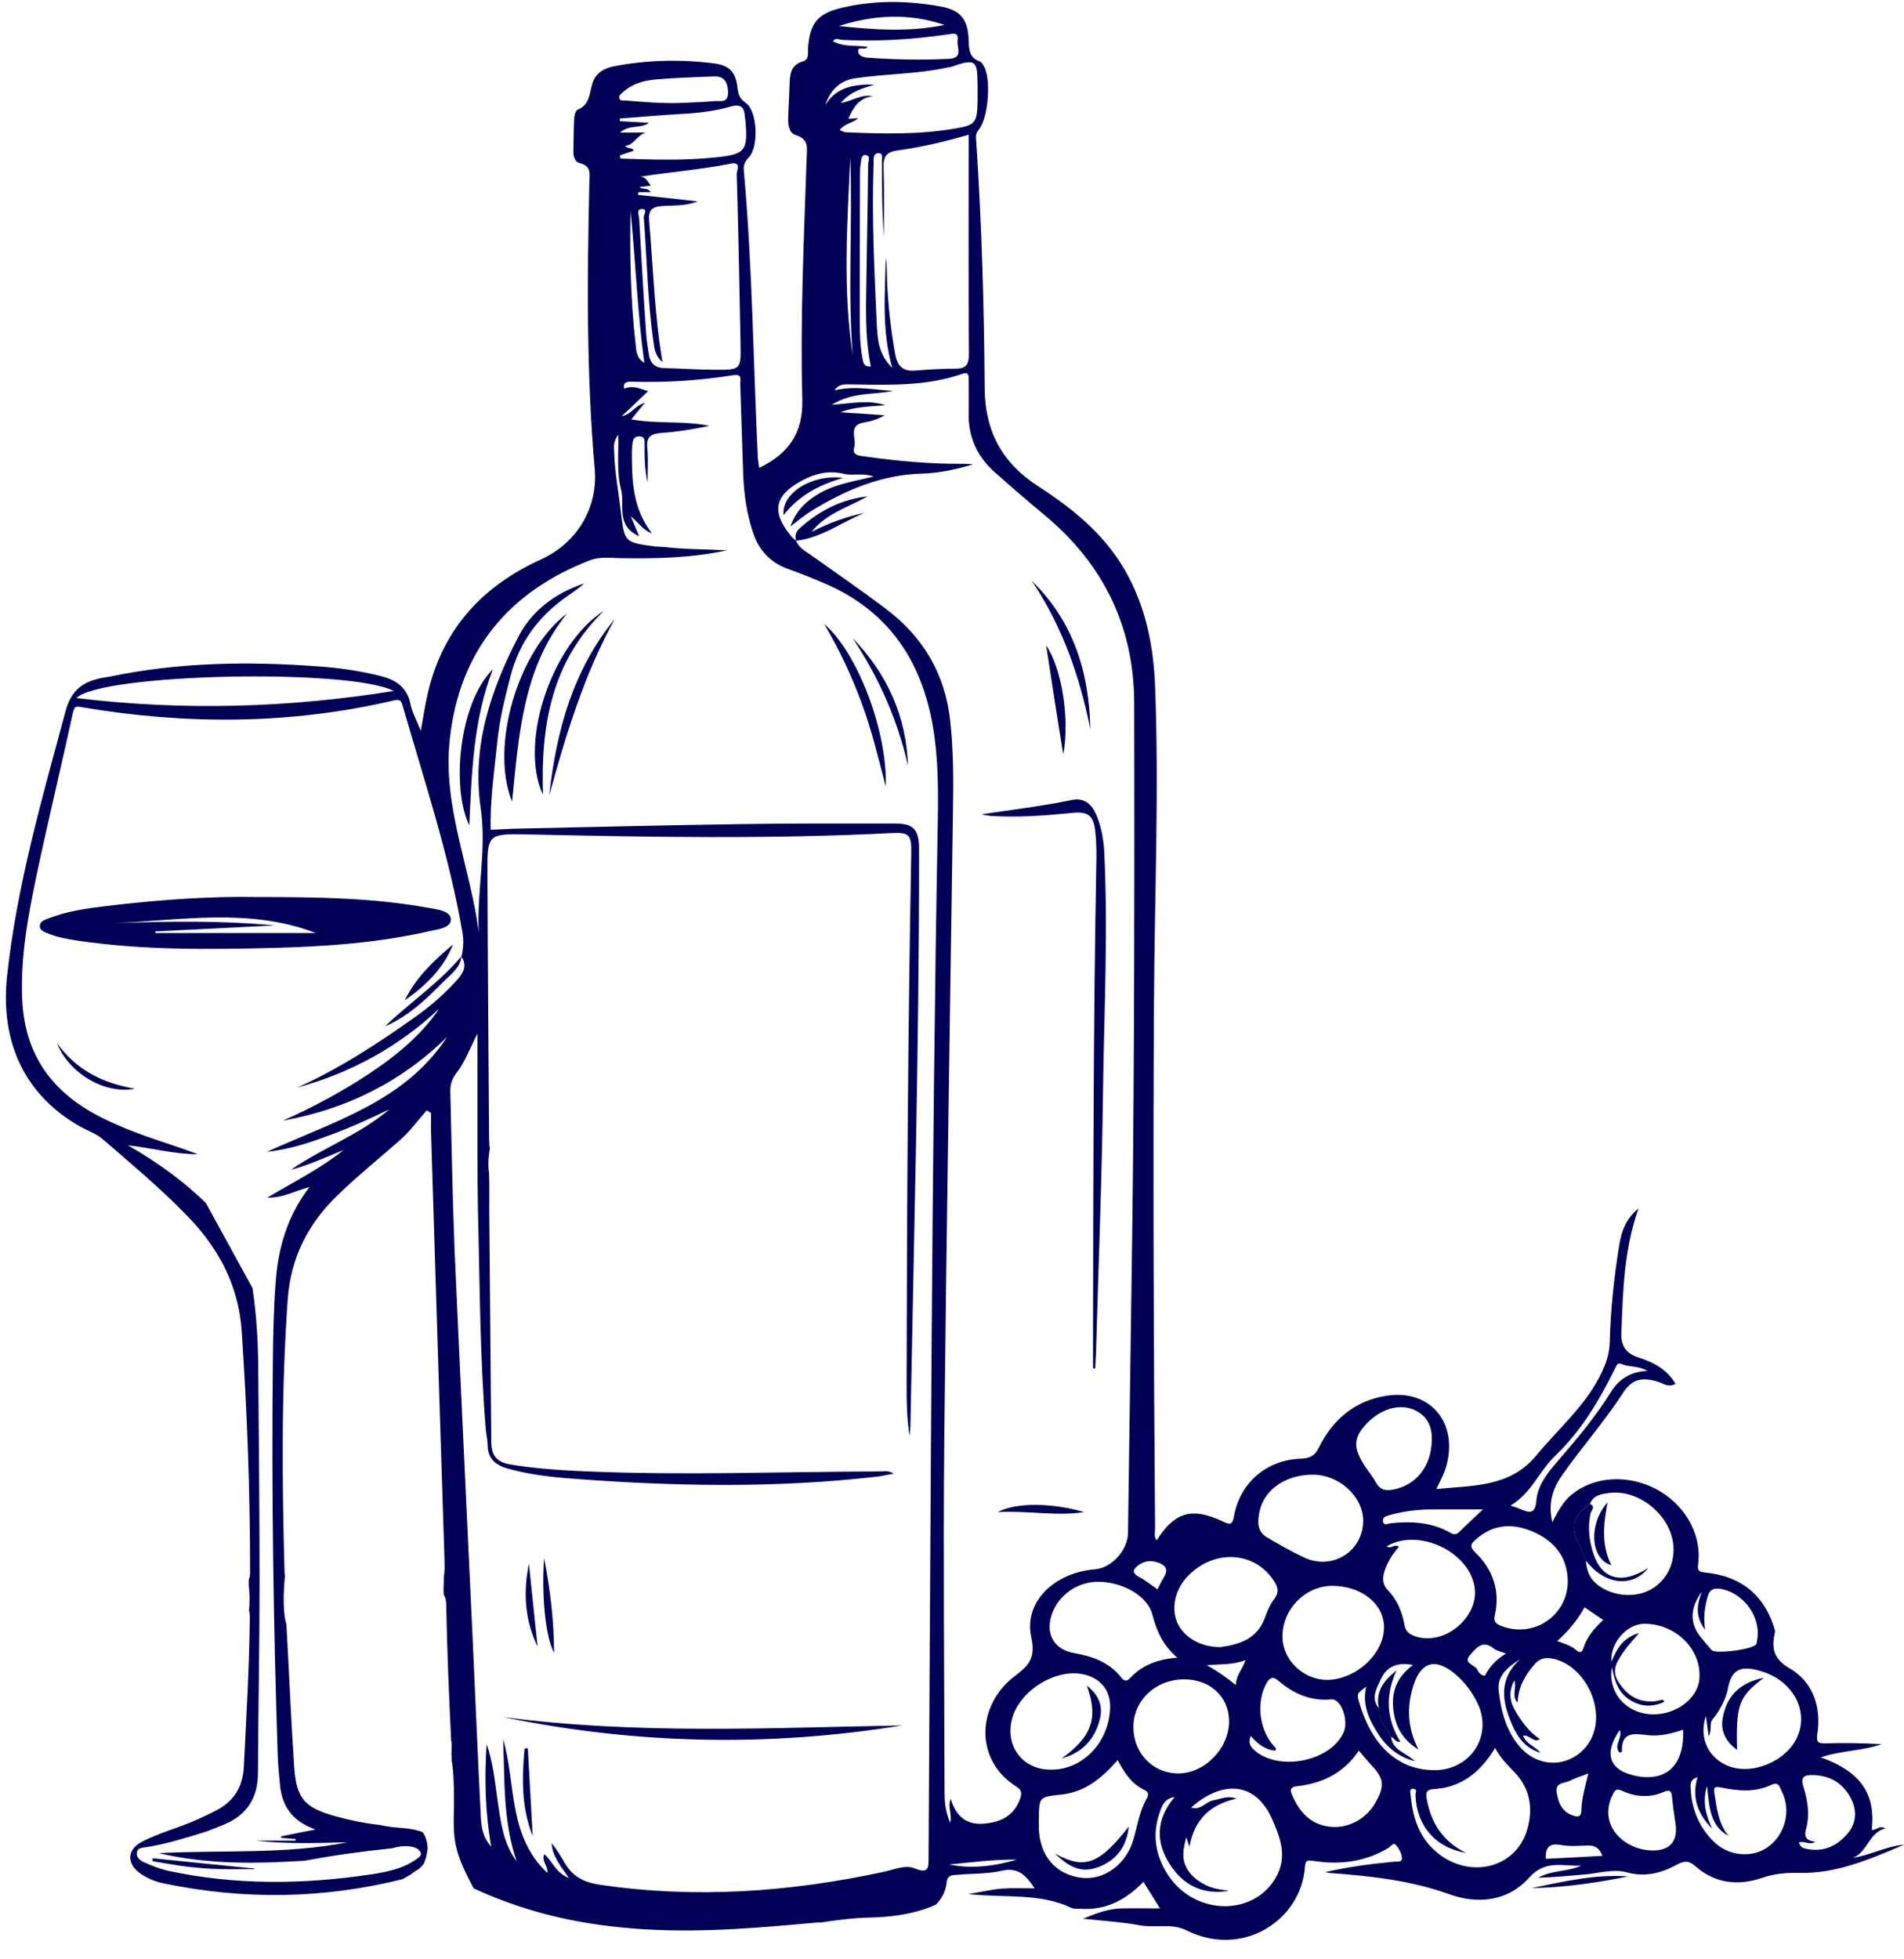 <?xml version="1.0" encoding="UTF-8" standalone="no"?><svg xmlns="http://www.w3.org/2000/svg" xmlns:xlink="http://www.w3.org/1999/xlink" fill="#010056" height="722.6" preserveAspectRatio="xMidYMid meet" version="1" viewBox="-2.2 -0.7 702.7 722.6" width="702.7" zoomAndPan="magnify"><g id="change1_1"><path d="M681.7,684.6c5.4-2.1,5.8-9.3,11.9-10.8c-2.2-1.4-3.4,0.9-5,0.5c1.3-11.4-2.3-20.9-18.8-26.7c7.4-2.6,15.2-2.3,22.4-4.9 c-6.9-0.4-13.9-0.5-20.8-0.3c-2.6,0-3.3-0.4-2.9-3.3c1.6-10.1-1.6-19.3-10.1-24.3c-6.6-3.8-6.7-7.9-5.5-13.7l0.1,0.1 c-3.6-13.2-12.4-20.5-25.9-21.8c-3.2-0.3-2.7-1.6-2.5-3.9c1.1-10.6-5.2-21.4-15.6-26.9c-10.5-5.5-22.9-4.7-31.1,2 c-3.1,2.5-5,6-7.2,10.2c-1.7-7.3,0.3-12.7,3.9-17.7c7.2-10.2,15.5-19.6,22.3-30.1c3.3-5.1,7.1-5.8,13.1-3.9 c1.8,0.6,3.5,2.1,6.2,0.7c-3.1-5.2-7.9-7.9-13.3-9.6c-4.9-1.5-7-4.3-6.7-9.5c0.6-15.1,0.9-30.2,6.3-45.6c-4.9,4-6.3,8.8-7.1,13.5 c-1.9,11.8-3.2,23.8-3.5,35.8c-0.1,4.5-1.5,8.3-3.5,12.3c-5.8,11.5-15.6,19.8-23.6,29.5c-9.8,11.8-23.1,11-36.9,12.4 c1.9-3.8,3.3-6.6,4-9.7c3.6-15.6-6.8-27.2-22.5-24.7c-11.5,1.8-19.7,8.7-24.8,19c-1.6,3.3-3.4,4-6.7,4.2 c-12.7,0.4-22.5,8.9-24.7,21.3c-0.6,3.5-1.8,2.9-4.2,1.8c-11.4-5.3-17.7-3.4-24.3,7c-1.1-1.3-0.6-2.9-0.6-4.2 c-0.5-64.8-0.8-129.6-0.4-194.5c0.2-38.8,1.9-77.6,0.4-116.5c-0.6-14.9-3.5-29.4-11.1-42.6c-7.7-13.4-19.3-22.8-32-31 c-13.4-8.6-19.7-20.4-19.8-36.3c-0.2-30.3-1.1-60.6-3.1-90.9c-0.1-1.4-0.4-2.7,0.8-4.2c3.7-4.3,4.8-18.8,2-23.6 c-0.4-0.7-1-1.6-1.6-1.8c-3.8-1.3-3.9-4.4-4-7.7c-0.2-7.6-2.9-11.2-10.3-12.5c-12.1-2.2-24.2-2.4-36.2,0.4 c-9.3,2.1-12.1,5.7-12.8,15.1c-0.1,1.7,0.5,4-1.8,4.7c-4.6,1.3-4.9,4.8-5,8.7c-0.1,4-0.4,8-0.5,12c-0.1,2.6,0.2,5.7,2.7,6.5 c5.1,1.5,4.2,4.9,4.1,8.7c-1,29.6-2.4,59.3-1.6,89c0.3,12.4-5.2,19.9-15.9,25.1c-0.2-1.3-0.4-2.4-0.5-3.5c-1.7-35.4-2-71-5.2-106.3 c-0.2-2,0.5-3.3,1.9-4.8c3.7-3.9,3.1-16.9-1-19.9c-2.2-1.5-2.9-3-3.2-5.5c-0.6-5.9-2.9-8.5-8.6-9.2c-12.3-1.6-24.6-1.3-36.8,1 c-3.7,0.7-7,2.4-8.2,6.5c-1.1,3.6-0.9,7.8-5.5,9.6c-0.7,0.3-1.1,2-1.2,3.1c-0.2,4.2-0.2,8.3-0.3,12.5c0,1.8,0.7,3.7,2.4,4.1 c4.6,1.1,3.5,4.4,3.5,7.4c-0.8,35.2-1.1,70.4,2,105.4c1.2,13.7-6,27-19.7,33.3c-21.6,9.8-36,25.3-41.7,48.5 c-1.1,4.5-1.8,9.2-2.8,14.8c-1.6-4-3.2-6.8-3.8-9.8c-1.3-6.6-5.8-9.2-11.7-10.6c-7.5-1.8-15-2.9-22.7-3.4 c-25.7-1.9-51.3-1.5-76.6,3.8C30.6,250,24.6,252,22,261.6C13.3,293.9,4,326,0.4,359.4c-2.6,24.6,6.7,44.1,27.2,55.6 c2.8,1.5,5.9,2.6,8.2,4.6c10.3,8.9,20.8,17.7,30.4,27.5c11.9,12,19.6,25.9,20.8,43.1c2,29.6,3.1,59.2,3.1,88.9 c0,1.3-0.1,2.2-0.5,2.9c0,0.7,0,1.4,0,2.2c0.4,3.1,0.4,6.2,0.1,9.3c0.2,0.6,0.3,1.3,0.3,2.2c-0.2,18.5-1.3,37-2.2,55.4 c-0.4,7.3-3.6,12.6-10.1,16c-4.6,2.4-9.3,4.5-14.1,6.2c-4.5,1.6-9.1,3.2-13.4,5.4c-5.6,2.9-5.7,8.2-0.5,11.8c2.6,1.8,5.6,3,8.7,3.6 c29.5,6.1,58.8,5.7,88-1.6c1-0.6,2.1-1.2,3.1-1.8c0.9-0.7,1.8-1.3,2.7-1.8c0,0,0.1,0,0.1-0.1c0.3-0.2,0.5-0.5,0.8-0.7 c0.2-0.2,0.5-0.5,0.7-0.8c0,0,0,0,0,0c0.2-0.4,0.1-0.2,0,0c0,0,0,0,0,0.1c0-0.1,0.1-0.2,0.2-0.3c0.1-0.2,0.2-0.4,0.3-0.5 c0.2-0.5,0.1-0.1,0.2-0.6c0.1-0.2,0.2-0.5,0.3-0.7c0.2-0.5,0.3-1.1,0.4-1.6c0.2-0.8,0.3-1.6,0.4-2.4c0-0.2,0-0.4,0-0.6 c-0.1-1.2-0.3-2.4-0.7-3.5c-0.3-0.8-0.7-1.5-1.1-2c-0.3-0.2-0.7-0.3-1-0.4c-2.5-0.8-4.5-1-6.9-1.2c-2.6-0.2-5.4-0.5-8-1.1 c-5.4-0.6-10.9-1.7-16.3-3.2c-11.2-3.1-14.4-6.4-15.2-18c-1.2-17.6-1.9-35.2-2.9-52.8c-1-3.4-1-7.3-1-10.5c0.1-2.5,0.2-5,0.5-7.5 c-0.1-0.5-0.2-1-0.2-1.6c-0.9-33.5-1.2-66.9,1.2-100.3c1.1-15.3,7.4-27.7,18.2-38.2c7.4-7.2,15.5-13.7,23.2-20.5 c3.7-3.2,6.6-7.3,9.9-11l1.6,1c0,2.4-0.1,4.8,0,7.3c1.6,51.9,3.2,103.8,4.9,155.8c0.1,3.8,0.2,6.1-0.2,7.7c0,1.5,0,3.1-0.1,4.6 c0,0.8,0,1.6,0.1,2.4c0.6,0.8,0.9,2.1,0.9,4c0.3,16.5,1,33,1.8,49.4c0,0.1,0,0.2,0,0.3c0.1,0.3,0.2,0.6,0.2,0.9 c0,1.4,0,2.9-0.1,4.3c0.1,0.2,0.1,0.4,0.1,0.7c0,0.5,0,0.9,0,1.4c0.4,2.3,0.6,4.7,0.7,7c0.2,4.1,0.2,8.3,0.1,12.4 c-0.1,4-0.1,7.9,0.7,11.8c1.2,5.7,3.9,10.8,6.6,16c14.9,6.9,30.6,11.3,46.8,13.5c22.1,3.1,44.2,2.2,66.3,0.3 c5-0.4,9.9-0.9,14.9-1.3c-0.2,0.1-0.4,0.1-0.7,0.2c1.4-0.2,2.8-0.4,4.2-0.6c4.6-0.6,9.2-1.2,13.9-1.3c3.8-0.1,7.6-0.3,11.4-0.9 c4.7-0.7,9.5-1.9,13.8-3.9c2.1-2.1,3.6-4.7,4-8.3c0.3-2.7,2.2-2.6,4-2.7c5.5-0.5,11.1-0.3,16.4-1.5c6.5-1.5,9.2,2.4,12.1,6.5 c-4.2,0-8.2-0.2-12.2,0.1c-3.7,0.3-7.4,1.2-12.3,2c13.6,1.5,26.3-0.5,38,5.1c0.8,0.4,2,0.3,3,0.3c9.5,0.8,17.1-3.2,23.6-9.9 c2,3.2,3.9,6.2,6.1,9.8c-5.3,0-9.7-0.1-14.2,0c-4.7,0.1-9.1,1.7-14.2,3.8c7.6,0.8,14.3,1.2,20.8,2.4c5.7,1.1,11.9-0.8,17.2,1.8 c21,10.6,42.6-3.8,43.9-23.3c0.2-2.7,1.1-2.5,3.4-2.2c9.6,1.5,18.9,0.3,27.4-4.8c0.9-0.5,1.8-2.2,2.8-1.1c1.1,1.3,2.2,3.2,2.2,4.9 c0.1,1.7-2.1,1.1-3.3,1.3c-8.4,0.8-16.7,1.9-24.9,3.8c0.9,0.3,1.7,0.4,2.5,0.4c14.6,1.1,29,2.7,43,7.7c10.7,3.9,21.8,2.7,29.6-6 c6.1-6.9,12.7-4.1,19.3-4.5c-5.1,2.4-11,1.6-15.9,4.5c5.7-0.2,11.3-0.7,16.9-1.2c5.3-0.4,10.8-2.2,15.8-0.8 c6.9,1.9,12.9,0.2,18.6-2.9c2.8-1.5,4.4-1.4,6.8,0.7c7.1,6.3,15.8,7.2,24.3,4.3c4.7-1.6,8.8-2,13.7-1.9 c13.9,0.4,26.4-5.1,38.9-10.4C693.9,680.3,688.2,683.7,681.7,684.6z M625.9,586.5c-1.8,4.6-2.6,9,1.2,14c-0.7-4.8-0.1-8.6,1-12.4 c0.7-2.4,2.1-3,4.5-2.7c8.6,1.3,15.3,10.4,13.7,18.9c-0.1,0.5-0.1,1-0.3,1.5c-0.9,1.9-15.1,3.8-16.5,2.2c-1.4-1.6-2.8-3.3-4.2-5 C621.4,598.1,621.5,592.3,625.9,586.5z M584.6,554.1c1.3-3.4,4.4-3.7,7.3-4.1c11-1.3,22.7,8.5,23.5,19.6c0.5,7.1-3,13.4-9,16.4 c-6.1,3-14.5,1.9-19.6-2.6c-2.5-2.2-3.5-5.1-3.7-8.4c-0.9-2.1-1.7-4.3-2.7-6.3C577.3,562.4,578.5,558.3,584.6,554.1z M571.8,536.3 c9.7-9.3,16.3-20.5,22.1-32.3c0.6-1.1,0.8-2.2,2.4-1.5c2.8,1.2,6,0.5,9.5,2.5c-6.3,0.3-10.5,3.1-13.4,7.7 c-5.9,9.5-13.1,18-20.4,26.4c-3.5,4.1-6.8,8.5-7.2,13.9c-0.4,4.7-2.4,4.5-5.6,3.1c-0.9-0.4-1.8-0.7-3.9-1.4 C563.1,550,565.9,541.9,571.8,536.3z M563.5,564.3c7.9,3.4,12.8,9.3,12.9,18.3c0,12.9-13,21.4-25,16.3c-1.9-0.8-2.4-1.9-1.9-3.8 c2-9-0.7-16.8-7.2-23.1c-2.3-2.2-1.7-3.2,0.3-4.9C549,561.4,556.2,561.2,563.5,564.3z M508.9,578.5c1.1-3.2,2.8-5.9,5.2-8.6 c-1.7-1.3-3,1.1-4.5-0.2c11.6-6.8,30.3,1.8,32.4,15c1.8,11.3-11.4,22.1-22.2,18.1c-1.8-0.7-3.2-1.7-3.6-3.8 c-0.9-5-2.6-9.4-6.3-13.2C508,583.8,507.9,581.3,508.9,578.5z M508.6,599.6c0,9.8-10.4,19.3-21,19.4c-8.8,0-16.5-7.4-16.5-16 c0-10,8.3-18.6,18.3-18.7C500.2,584.3,508.6,590.9,508.6,599.6z M540.2,610c2.2-2.5,4.7-6.1,9-2.5c1,0.8,2.4,1,4.4,1.8 c-3.7,2.2-6.1,4.9-7.8,8.2c-1.6-0.2-2.4-1.4-2.9-2.5C541.9,613.4,537.8,612.8,540.2,610z M527.1,556.1c6,0,11.9,0,18,0 c-2.9,2.8-5.9,5.5-8.8,8.4c-1.1,1-2,0.9-3.1,0.3c-6.9-4-14.5-4.4-22.2-3.6c-0.9,0.1-2.5,1.1-2.8-0.7c-0.2-1.4,1-1.9,2.2-2.2 C515.8,556.7,521.4,556.1,527.1,556.1z M501.4,525.3c5.4-6.2,12.8-8.5,18.6-5.8c4.8,2.3,6.5,6.4,6.2,11.4 c-0.2,9.3-5.8,16.3-14.2,17.9c-2.7,0.5-4.8,0.2-6.3-2.5c-1.2-2.2-2.8-4.1-4.2-6.2C497.3,533.6,497.3,530.1,501.4,525.3z M462.7,556.6c1.9-8.1,9.9-13.4,19.9-13.3c9.5,0.1,18.2,8.1,18.3,16.8c0.1,11.5-11.5,18.8-22.1,13.6c-4.5-2.1-8.8-4.6-13.1-7.1 C461.5,564.3,461.9,560.4,462.7,556.6z M436.4,580.5c9.8-9.9,24.7-8.9,31.7,2.2c1.4,2.2,1.8,4,0.1,6.3c-1.5,1.9-2.6,4.3-3.4,6.6 c-2.8,8.3-9.5,10.3-16.5,11.3c-7.3,0.1-13.6-3.6-16-9C429.9,592.4,431.5,585.4,436.4,580.5z M443.2,613.6c4.6-0.5,9.2,0,14.3-1.9 c-1.3,3.6-3.5,5.7-3.6,9.2C450.3,618,446.9,615.6,443.2,613.6z M451.4,634.1c0.1,10.1-9,19.5-18.9,19.4 c-9.3-0.1-16.4-7.5-16.4-17.1c0-9.8,8.1-17.5,18.5-17.6C444.3,618.7,451.3,625.1,451.4,634.1z M432.3,610.8 c-7.5,0.6-12.8,2.8-17,7.1c-1.3,1.4-2.2,2.1-3.8,0.1c-4.4-5.6-10.6-7.7-17.3-8.9c-7.4-1.3-10.7-7.1-8.2-14.3 c2.4-7,9.3-11.9,16.8-12c8.9-0.1,18.3,5,20.2,11.8C424.6,600.6,426.7,606,432.3,610.8z M418.1,576.6c2.2-1.5,4.5-1.8,7-0.9 c2.9,1,4.1,2.5,2.2,5.5c-0.9,1.4-1.5,2.9-2.3,4.4c-2.6-1.8-4.7-3.5-7-4.7C415.2,579.3,416.2,578,418.1,576.6z M346.4,8.5 c-13,2.7-26,1.8-39,0.4C320.4,4.7,333.4,4.1,346.4,8.5z M308.3,14c13.1,0.7,26.2-0.1,39.2-2c2.1-0.3,4.2-1,3.7,2.3 c-0.3,2.5,2.2,6.4-3.1,6.7c-10,0.5-19.9,0.3-29.8-0.4c-1.8-0.1-3.8-0.7-3.8-2.5c0-1.9,2.7,0,3.5-1.5c-4.2-0.7-8.6,0.2-12.8-2.1 C306.2,13.1,307.4,13.9,308.3,14z M313.3,28.2c11.2-1.7,22.6-1.5,33.7-3.9c0.8-0.2,1.7-0.2,2.4-0.5c9.3-3.4,9-1.2,9.2,7 c0,2,0,4,0,6c-0.2,7.7-0.8,8.7-8.2,9.9c-13.4,2.3-26.9,2-40.4,1.4c-0.6,0-1.2-0.4-2.3-0.8c1.9-2.6,4.8-2.5,6.8-4.4 c-1.3,0.1-2.4,0.1-3.6,0.2c1.8-4.2,4-7.7,9-8.3c-4.2-0.9-7.5,1.8-11.8,2.5c3.6-4.3,8-5.4,12.4-6.8c-7.1-0.1-13.8,0.6-18.1,7.5 C304.2,32.6,307.8,29,313.3,28.2z M327.1,135c-5.2-5.1-5.4-10.7-5.7-15.8c-0.9-19.8-1.9-39.6-1.2-59.4c0-0.5,0-1,0-1.5 c0-1.3,0.4-2.5,1.8-2.5c1.8,0,1.3,1.6,1.3,2.7c0,9.3,0,18.6,0.7,28c0-8.4,0.2-16.9-0.1-25.3c-0.1-4,0.8-5.8,5.2-6.4 c8.7-1.2,17.2-3.2,26.2-5.8c0,2.8,0,5.1,0,7.5c0,24.5-0.1,48.9,0.1,73.4c0,3.8-1,5.4-4.9,5.4c-5,0-10,0.3-14.9,0.7 c-4.6,0.4-6.6-1.7-7.4-6c-1.6-8.9-2.6-17.8-3-26.7c-0.1-3,0-6-0.5-8.9C324.5,107.5,323.1,120.8,327.1,135z M319.2,134.5 c-2.8,0.1-2.8-1.6-3.1-3.1c-0.9-4.8-1-9.6-1-14.4c0-17.7,0-35.3,0.1-53c0-1.5,0-3,0.3-4.5c0.2-1.2,0.1-3.2,1.8-3 c1.9,0.2,1,2.2,0.9,3.3c-0.1,13.3-0.4,26.7-0.6,40C317.5,111.3,316.8,122.8,319.2,134.5z M312.5,130.3c-3.7-24.3-2-48.7-0.9-72.9 C312.5,81.9,310.6,106.1,312.5,130.3z M267.5,38.6c3.6-1,5,0.2,5.2,3.6c0,0.5,0.1,1,0.2,1.5c1,11.3,0,12.6-11.4,13.7 c-11.6,1.2-23.2,0.8-34.7,0.4c-0.1-0.4-0.1-0.8-0.2-1.2c1.7-0.6,3.4-1.1,5.1-1.7c-0.6-1.4-2.2-0.5-3.2-1.8c3.3-0.2,4.6-4.3,7.8-4.9 h-9.7c3.6-3.1,7.6-1.3,10.7-3.6c-3.7-0.2-7.2-0.4-10.7-0.6c0-0.3,0-0.7,0-1c7.2-0.5,14.4-1.2,21.6-1.6 C254.8,41.1,261.2,40.4,267.5,38.6z M233.7,79.9c-0.1-1.2-1.2-3.5,1.1-3.5c2.2,0.1,0.5,2.1,0.6,3.1c1.2,15.6,1.4,31.3,3.7,46.8 c0.3,2.2,0.8,4.5,3.2,6.6c-3-17.6-3.4-34.7-4.9-51.8c-0.4-4.3,0.9-5.5,4.8-5.8c4.1-0.3,8.3,0.1,13.1-1.7c-8-0.9-15-1.7-22-2.4 c0-0.3,0.1-0.6,0.1-1h4.5c-1-1.9-2.8-0.7-4.1-1.9c1.5-0.2,2.8-0.3,4.2-0.5c-1.2-1.4-1.8-3.5-4.1-3.3c11.3-1.8,22.5-2.6,33.4-4.8 c4.3-0.9,2.4,2.5,2.4,3.7c0.6,20.8,1,41.6,1.4,62.5c0.2,9.8,0.2,9.9-9.8,9.8c-6,0-12-0.5-18-0.6c-4,0-5.7-2-6.1-5.6 c-0.3-2.3-0.8-4.6-0.9-6.9C235.3,108.5,234.5,94.2,233.7,79.9z M235.6,133.1c-2.8-1.5-3-4.3-3.2-6.7c-1.9-16.3-2.2-32.8-1.9-49.3 C232.4,95.6,233,114.3,235.6,133.1z M227.7,33.3c3.5-3.2,7.8-4.3,12.3-4.7c6.9-0.6,13.9-0.8,20.9-1.1c4-0.2,5.4,1.6,5.6,5.7 c0.1,4.4-2.9,3.2-5,3.4c-4.3,0.4-8.6,0.5-12.9,0.7c-6.7,0.2-13.3-0.4-19.9-0.9c-0.9-0.1-2.3,0.3-2.3-1.1 C226.2,34.5,227.1,33.8,227.7,33.3z M143.1,254.2c-38.7,6.2-77.5,7.4-117.1,2.6C35.1,247.7,127.1,245.8,143.1,254.2z M96.3,424.2 c9.2-1,16.6-3.7,23.9-6.4c7.3-2.7,14.3-5.9,21.3-9.3c-10.9,9.4-24.6,14.2-36.3,22.3c6.7-1.7,12.9-4.7,19.3-7.2 c-8.3,6.7-17.9,11.5-28.1,17.5c6.1,0.1,10.1-2.5,15.6-3.9c-8.1,10.6-11.4,22.1-12.4,34.2c-0.8,10.1-1,20.3-1.1,30.5 c-0.5,48.3,0.2,96.6,1.8,145c0.1,3.5,0.5,7,0.8,10.5c0.7,7.8,4.1,13.5,13.1,16.8c-5,1-8.8,1.7-12.6,2.5l0,0.6 c1.8,0.1,3.5,0.3,5.3,0.4c0,0.2,0,0.4,0,0.6H92.3c11.3,1.3,22.5,0.9,33.8,0.6c-22.7,4.5-45.8,2.8-69.7,4 c18.3,4.3,36.1,3.9,53.9,2.8c10.7-2,21.5-3.5,32.3-4.6c3.3-1.1,7.9-1.1,9.6,0.5c2.1,1.9,0.2,2.9-1.1,3.8c-4.8,3.3-10.4,4.4-16,5.3 c-25.2,3.8-50.4,4.1-75.4-1.3c-3-0.7-6-1.9-8.9-3.2c-1.3-0.6-2.7-1.7-2.5-3.4c0.2-2,2.2-1.9,3.5-2.1c7.1-1.1,13.9-3.2,20.7-5.3 c2.7-0.8,5.3-2,7.9-3c8.5-3.5,12.6-9.9,12.6-19c0.1-23.5,0.6-47,0.6-70.5c0-26.7-0.3-53.3-0.5-80c-0.1-9.5-0.7-19-2.1-28.4 l-17.2-31.4c-8.6-8.4-18.3-15.3-28.8-21.3c8.6,0.9,17,3.3,25.8,3.3c-8.8-3.4-17.9-5.9-26.6-9.5c-5.5-2.3-11-4.8-16-8.1 C13.9,398.1,6.8,385,6,368.1c-0.7-15.5,2.1-30.6,5.2-45.5c4.3-20.2,9.1-40.2,13.5-60.3c0.6-2.6,1.2-2.5,3.4-2.1 c38.5,6.5,76.9,6.4,115-2.5c2.2-0.5,2.7-0.1,3.3,1.9c8,27.8,17.2,55.2,22.1,83.8c0.5,3,0.3,5.9-0.4,8.8l-0.1-0.1 c2.5,3.5,0.6,6.3-1.6,8.8c-4.7,5.2-10,9.8-15.7,13.8c-13.7,9.7-27.8,18.9-43.2,25.8c19.8-5.4,37.3-15,52.4-29.1 c-6.9,10.1-16.2,17.6-26.2,24.2c-10,6.6-20.5,12.2-31.5,17.1c23.3-4.2,43.7-14.2,60.6-30.9C147.4,405.5,121.4,412.8,96.3,424.2z M343.9,302.4c-2.3,127.3-2.6,254.6-3.4,382c0,4.1,0,6.2-5.2,4.1c-3.5-1.4-7.5,0.5-11.3,1.3c-34.8,7.5-69.8,10-105.2,4.7 c-5.8-0.9-9.9-3.2-12.7-8.2c-1.4-2.4-2.9-4.8-4.7-7.1c0.2,4.8,3.3,8.4,6.4,12.9c-4.9-1.9-6-6.1-9.1-8.8c-1.2,2.6,1.5,4.3,1.1,6.9 c-14.6-13.7-11.5-32.8-16.3-49.3c0.6,15.1-0.1,30.3,5,45c-4.8-6.3-5.8-13.8-6.9-21.3c-1.1-7.3-1.7-14.8-4.2-21.9 c-0.8,12.4-0.6,24.7,1.7,37.8c-3.6-4-3.7-8.2-3.9-12.2c-1.1-21.8-2-43.6-3-65.4c-2.2-47.3-4.5-94.5-6.6-141.8 c-0.8-19.6-1.1-39.3-1.6-59c-0.1-2.6,0.6-4.8,2.2-6.9c3.2-4.1,4.9-8.9,7.8-14.6c0,15.2,0,29.3,0,43.3c0,7.5,0.1,14.9,0.2,22.4 c0.7,26.8,0.7,53.7,2.9,80.4c0.2,2,0.7,4,0.7,5.9c0.1,5.1,3.2,7.3,7.6,8.5c7.9,2.2,16,3.1,24.1,3.7c37.1,2.8,74.2,3.5,111.3-0.7 c2.1-0.2,4.2-0.7,6.8-1.2c-2-1.3-3.7-0.8-5.3-0.8c-35.8,0.1-71.7,1.5-107.5,0c-9.6-0.4-19.3-1-28.8-2.6c-5.2-0.9-6.9-3.6-6.9-8.5 c-0.2-27.2-0.5-54.3-0.7-81.5c-0.1-5.8,0.1-11.6-0.1-17.4c-0.3-1.7-0.3-3.5-0.2-5.2c0.1-1.4,0.3-2.8,0.5-4.2 c-0.1-0.2-0.2-0.6-0.2-0.9c0-1-0.1-2-0.1-3c-0.2-32.3-0.5-64.7-0.6-97c-0.1-14.8,0-15,14.8-14.7c44.8,1,89.6,1.8,134.5-0.5 c6.5-0.3,7.3,0.7,7.1,8.1c-1.2,64.7-1.6,129.3-1.7,194c0,6.8,0,13.6,1.1,20.4c0.1-1.3,0.2-2.5,0.3-3.8 c1.3-69.8,3.2-139.6,3.2-209.5c0-1.3,0-2.7,0-4c-0.2-6.5-2.1-8.7-8.8-8.7c-18.8,0-37.7-0.1-56.5,0.2c-28,0.4-56,1.1-84,1.7 c-2.8,0.1-5.6,0.3-8.8,0.4c-0.3-10.7,1.3-21.4,2.4-32.1c0.8-8.3,2.8-16.4,4.9-24.5c3.2-12.6,10.6-22.5,21.3-29.8 c2-1.4,4.1-2.8,5.9-4.5c-10.4,3.5-19.1,9.8-24.2,19.5c-10.3,19.8-17.3,40.6-14,63.3c2.3,15.5-1.5,30.6-0.7,46 c-3-23.8-13.4-46.4-10.7-71.2c3.5-33.1,22.2-54.7,51.7-66.1c3.8-1.5,7.9-0.8,11.9-0.8c13,0.2,25.9-0.1,38.7-2.9 c-7.7-0.4-15.4-0.3-23-1.2c-1.2-0.1-2.3-0.1-3.5-0.2c-11.6-1.5-11.3-1.7-12.7-13.1c-0.8-7.1-2.2-14.1-2.4-21.3 c0-1.9-0.7-3.9,1.5-6.8c0.1,7.5-0.6,13.9,1,20.1c1.5,5.7-2.1,13.4,6.7,17.3c-1.1-2.6-1.9-4.5-3.1-7.3c3,2.3,4.3,5,7.8,6.2 c-7.2-9.2-7.4-19.6-7.4-30.1c0-1.2,0.1-2.3,0.3-3.5c0.2-1.5,1.2-2.3,2.8-2.1c1.7,0.2,1.6,1.5,1.6,2.6c0,4.8,0,9.6,1.1,14.4 c0-4.2,0.3-8.5-0.1-12.7c-0.4-4.3,1.4-5.3,5.3-5.6c5.9-0.4,11.8-1.4,17.6-2.6c-9.3-2-18.9-0.6-28.8-2.4c1.6-2,3-3.7,5-6.1 c-3.8,1.1-5.1,4.4-8.5,4.9c3.2-3,6.3-6,9.7-9.2c-3-0.9-5.7-2.3-8.8-0.9c-0.6-2.2,0.8-2.6,2.4-2.6c12.7,0.4,25.3-0.4,37.9-2.4 c3.5-0.5,2.4,1.9,2.5,3.4c0.4,11.2,0.7,22.3,1.1,33.5c0.3,7.2,1.3,14.2,3.6,21.1c2.2,6.6,6.3,11.1,13,13.5c5,1.8,10,3.8,14.8,5.9 c22.6,10.2,34.5,28.3,38.6,52.2C344.1,279,344.1,290.7,343.9,302.4z M348.1,687.1c8.3-0.8,16.6-1.9,25-1.8 C364.9,687.7,356.5,688.8,348.1,687.1z M374.3,662.8c-2.2,6.2-6.9,8.6-13,9.2c-6.7,0.7-10.7-2.6-12.6-9.1c-1.3,3,0.6,5.4-0.2,8.8 c-1.9-4.3-2.1-8-2.1-11.7c-0.1-43.3-0.5-86.6-0.1-130c0.8-77.1,2.1-154.3,3.2-231.4c0.2-11.2,0.2-22.3-1-33.4 c-1.9-17.4-10.1-31.1-24-41.5c-8.9-6.7-18.1-13-27.2-19.5c-2.1-1.5-4.6-2.7-5.7-5.4l0,0c-0.6-0.6-1.3-1-1.8-1.7 c-7.4-9-6.3-15,4.1-20.6c4.7-2.5,9.9-3.8,15.4-2.4c3.2,0.8,6.6-0.5,10.9,1c-6.9,1.7-13,2.6-18.5,5.4c-5.5,2.8-10,6.7-12.2,13 c2.6-1.9,5-4,7.7-5.7c12.6-7.7,25.8-13.4,41-13.8c6.2-0.2,12.4-1.5,18.7-3.4c-1.2-0.1-2.3-0.2-3.5-0.2c-12.2,0.1-24.3-1-36.3-2.7 c-2.1-0.3-5-0.3-4-3.5c0.9-3.1-2.6-8.2,3.8-9.1c2.5-0.4,5-1.2,7.4-2.6c-5.4-0.4-10.8-0.8-16.3-1.1c5-2,10.3-2.1,16.6-2.6 c-6.8-2.2-12.5-0.6-19.8-0.2c7.8-4.8,15.5-3.6,22.6-5.1c-7.1-0.4-14.1-2-21.6-0.2c1.7-2.5,3.8-2.2,5.7-2.2c14,0.2,28,0.8,41.5-3.9 c2.5-0.9,2.3,0.9,2.3,2.4c0,4,0.1,8,0,12c-0.2,8.7,3,15.9,9.4,21.7c6.1,5.4,12.3,10.8,18.6,16c21.8,18.1,33.1,41.3,33.1,69.7 c0.1,64.3,0.1,128.6-0.7,192.9c-0.5,37.7-1.1,75.3-1.6,113c-0.1,6.2-6,12.8-12.1,13.3c-15.1,1.2-26.4,12-23.6,25 c1.7,7.8-0.8,10.4-6.2,14.5c-13.9,10.6-15,30.9,0.9,40.8C375,659.8,374.9,660.9,374.3,662.8z M371.1,634.2 c2.3-11,16.5-19.9,27.2-17.1c6.1,1.6,9.5,6.2,9.2,12.4c-0.5,12.9-10.5,23-22.4,22.6C375.4,651.9,369,643.8,371.1,634.2z M421,662.8 c-2.7,4.7-3.4,10-4.9,15.1c-2.7,9.2-10.8,15.1-19.2,14.1c-9.6-1.2-15.6-8.3-15.7-18.7c0-1,0-2,0-3c0.1-8.2,0.1-8.1,8.3-9 c8.7-0.9,14.9-6,20.8-12.7c2.6,4.9,5.3,8.9,9.9,11C421.7,660.4,421.8,661.3,421,662.8z M468.5,692.2c-8.3,14-29.5,13.7-39.4-0.9 c-5-7.5-6.3-15.6-3-24.2c0.8-2.1,1.6-4.3,5.2-4.9c-7,8.4-7,16.7-1.7,24.9c5,7.8,12.3,11.3,21.8,9.7c-3.1-0.4-6.2-0.8-9-2.3 c-3.2-1.7-5.8-3.9-7.2-7.3c-1.3-3.2-0.5-6.4,0.4-10.2c0.5,1.5,0.8,2.3,1.2,3.5c1.8-10,7.6-15.5,17.3-17.7c-3.2-1.3-5.8,0.2-8.5,0.6 c-2.8,0.5-4.7,3.9-8.2,2.7c10.4-9.3,23-10.5,29.7,3.8C470.3,677.1,473.2,684.3,468.5,692.2z M460.3,644.5c-1.4-1.4-1.7-2.7-0.9-4.8 c2.5,2.8,5.2,5.1,9.1,5.4c0.1-0.4,0.3-0.8,0.2-0.9c-6.1-6-7.6-16.7-3.4-24.1c1.1-1.9,2.3-2.5,4.3-0.8c5.6,4.8,11.9,7.6,19.6,6.9 c3.6-0.3,6.4,7.8,4.5,12.1C488.8,649.4,468.9,653,460.3,644.5z M505.3,664.5c-3.5,6-10.3,9.6-17.2,8.6c-7-1-10.9-5.7-13.5-11.8 c-1-2.2,0-2.9,2.1-3.1c9.3-1.1,17.1-4.9,22.6-13.1c1.8,2.1,3,3.6,4.4,5.1C508.7,655.4,509,658.1,505.3,664.5z M499.5,627.5 c-1-3.4-1-3.4,2.5-6c-1.5,6.5,0.9,11.8,4.1,16.9c3.1,4.9,7.2,8.9,13.9,10.6c-3.4-3.2-8.2-4-8.8-8.9c-1.6-3.4-4.8-6.2-4.4-10.5 c-3.3-3.9-0.9-7.5,0.7-11c2.2-4.7,6.2-6.2,11.8-5.1c-6,4.4-8.2,10.1-7.2,17c0.8,5.7,3.1,10.4,9.2,14.2c-4.1-8.1-4.3-15.6-2-23.2 c2.8-9.2,8.2-10.8,15.5-4.7c3.6,3,6.4,6.8,8.4,11c5.5,11.9-2.6,24.3-15.7,24.5C514.1,652.4,504.2,643.6,499.5,627.5z M561.5,674 c-4.1,14.7-21.8,18.8-33.9,8.2c-6.3-5.5-8.5-12.9-9.2-20.9c-0.1-0.8-0.6-2.3,1.1-2.1c1.6,0.2,0.6,1.6,0.7,2.4 c0.4,11.1,7.3,19.3,18.6,21.2c-8.6-4.3-12.8-11-14.4-19.7c-0.4-2-0.5-3.6,2.3-3.8c10.4-0.5,17.5-6.3,22.9-15.2 c1.9,3.7,4.6,6.3,7.2,9C562.6,659.2,563.6,666.5,561.5,674z M559.2,644.2c-5.5-6-7.5-13.7-8.3-21.5c-0.6-5.3,3.6-8.6,7.9-11.3 c-6.4,5.8-7.1,12.6-4.4,20.4c2.9,8.2,6,12.2,11.9,14.1c-1.8-2.4-5.1-3.1-6.4-6.3c2.5-0.5,4,2.9,6.2,1.2c-3.5-2.2-6-5.5-8.3-9.1 c-2.5-3.9-3.7-7.7-1.1-12.5c1,2.8-1.2,5.6,1.2,8.2c0.2-5.7,2.7-10,6.1-14c2-2.4,4.2-2.8,7.1-2.2c11.6,2.6,19.2,18.2,14.2,29 C580.3,650.7,567.1,652.8,559.2,644.2z M584,653.5c-1.2,4.9-2.5,9.3-2.6,13.9c-0.1,2.5-1.8,2.1-3.2,1.6c-4-1.4-5.3-4.8-5.9-8.5 c-0.6-3.8,3-3.3,4.9-4.3C579.2,655.2,581.4,654.5,584,653.5z M568.3,685c-0.2-4.2,1.3-5.9,5.6-5.1c3.2,0.6,6.6,0.3,9.9,0.2 c2.6-0.1,4.3,0.9,5.4,3.8C581.9,684.3,575.1,684.7,568.3,685z M582.2,607.2c-0.6,2-1.5,1.8-2.8,0.7c-1.9-1.6-4.3-2.3-6.9-3.2 c4.1-3.7,7.5-7.7,10.1-12.5c2.3,1.6,4.5,3.1,6.9,4.7C586.3,599.9,583.5,603,582.2,607.2z M607.1,681.9c-10-0.4-19.6-9.3-14.2-20.4 c1-2,1.5-2.5,3.5-1.6c5.1,2.3,10.3,2.7,15.5,0.4c2.3-1,2.8-0.1,3,2c0.3,3.3,0.8,6.6,1.3,9.9C617.1,678.7,613.9,682.2,607.1,681.9z M602,654.5c-10.2-1.9-12.6-8.1-6.4-17c1.2,2.9-2.5,5.7-0.1,8.3c0.4-0.1,0.9-0.2,0.9-0.3c-0.3-7.6,4.6-6.7,9.6-6.1 c4.4,0.5,8.6-0.6,13-2C619.5,650.3,613,656.5,602,654.5z M606,631.6c-8.7-1-14.9-8.4-13.3-17.3c1,5.4,2.5,9.4,6.5,12 c4.1,2.6,8.3,2.9,12.8,0.8c-0.3-1.1-1-0.7-1.5-0.6c-0.7,0.1-1.3,0.3-2,0.4c-6,0.5-10.1-2.1-13.3-7c-3.1-4.7-0.3-8.1,2.1-11.7 c1.4-2,3.1-3.7,5.4-6.5c-6.4,1.9-8.3,6.3-10.2,10.6c-0.5-6.9,5.7-14,12.2-14c11.5,0,21,9.3,20.3,20 C624.6,626.2,615.4,632.7,606,631.6z M650.2,680.7c-5.8,4.1-14.6,3.4-20.2-2.3c-5-5.1-7.8-11.5-8.2-18.8c-0.1-1.7-0.6-3.8,2.5-4.7 c-2.3,7.6,0.2,13.7,5.4,19c-2.1-4.7-3.8-9.4-1.9-15.8c0.9,7.7,1,14.7,7.9,18.4c-3.8-4.6-4.3-10.3-5.2-15.8c-0.4-2.3,0.5-2.4,2.5-2 c6.3,1.3,12.5,1.9,18.6-1c2.7-1.3,3.1,1,3.8,2.5C659,667.2,656.6,676.2,650.2,680.7z M636.6,651.1c-7.8-2.5-12.1-10.3-9.2-18.8 c0.4,3,0.7,4.9,1,7.5c1.4-2.5,0.1-4.7,1.5-6.3c2.7-3.2,5-7.9,5.6-11.2c1.3-7.2,4.7-8.9,12.6-6.4c10.7,3.3,16.7,13.2,13.6,22.6 C658.8,647.8,646.2,654.1,636.6,651.1z M664.9,681.4c-1.3-0.2-2.6-0.5-3.2-2.4c2-0.8,4.1,1.2,6-0.3c-2.6-0.3-4.3-1.3-3.4-4.5 c1.5-5.3,0.7-10.6-0.9-15.7c-1.2-3.6,0.2-4.5,3.4-4.4c6.2,0.1,10.9,2.8,13.9,8.2c2.5,4.6,2.4,9.4-1.1,13.5 C675.7,680.3,670.9,682.5,664.9,681.4z"/><path d="M598.7,691.5c-11.9,2.4-23.7,4.1-35.7,4.3C574.8,693.4,586.6,690.6,598.7,691.5z"/><path d="M584.6,554.1c2.3,0.9,0.4,2.6,0.2,3.5c-1.1,5.3-0.5,10.2,1.2,15.2c2.7,7.8,8.4,10.4,16,7.1c1.2-0.5,2.3-1.1,4.1-2.1 c-6.2,7.5-16.4,5.9-23.1-2.9c-0.9-2.1-1.7-4.3-2.7-6.3C577.3,562.4,578.5,558.3,584.6,554.1z"/><path d="M506.7,629.5c-1.4-6.2,1.9-10.3,6.5-14c-4.1,8.9-3.9,17.6,1.4,26.3c-2,0.3-2.2-1.6-3.4-1.7 C509.5,636.6,506.3,633.8,506.7,629.5z"/><path d="M330.7,635.8c-49.2,8-98.3,7-147.2-3.1C232.4,639.2,281.5,636.7,330.7,635.8z"/><path d="M207.1,225.6c-16.3,20.1-17.8,44.5-20.3,69.4C178.5,274.7,189,239.1,207.1,225.6z"/><path d="M179.7,246.2c-7.2,18.5-7.8,37.9-8.7,57.6C164.4,290.4,167,258.8,179.7,246.2z"/><path d="M200.5,292.7c2.6-23.7,8.7-46.1,24.2-65.1C213.4,248.1,206.7,270.2,200.5,292.7z"/><path d="M324.7,289.4c-2.7-10.2-5.1-20.5-8.8-30.5c-3.7-10-8.1-19.6-13.9-29.4C314.4,240.1,325.4,269.4,324.7,289.4z"/><path d="M220.7,224.6c-19.2,18.6-23.4,42.1-22.5,67.9C189.2,273.3,201.4,236.9,220.7,224.6z"/><path d="M332.9,281.8c-3.8-17-10.8-32.6-20.4-47.1C325.2,247.9,332.3,263.4,332.9,281.8z"/><path d="M198.6,574.1c2.4,12.2,3.6,23.2,3.7,34.9C199.2,603.4,197.6,588.3,198.6,574.1z"/><path d="M194.4,676.6c-4.2-10.5-4-21.3-3-32.3c0.4,0,0.8-0.1,1.2-0.1C193.2,655,193.8,665.8,194.4,676.6z"/><path d="M196.2,606.7c-4.8-9.9-5.3-20.1-3.2-30.6C194.1,586.3,195.1,596.5,196.2,606.7z"/><path d="M401.2,504c0-3.5,0-7,0-10.5c0.1-58.3,0.1-116.6,1.2-174.8c0.1-4,0.1-8-0.3-12c-0.6-6.6-2.5-8.2-9-7.5 c-9.8,1-19.6,1.7-29.4,1.1c-1.2-0.1-2.5-0.3-3.7-0.6c11.2-1.7,22.4-3,33.4-5.3c4.2-0.9,7,1.2,8.8,5c1.9,4.3,2.8,8.9,3.1,13.5 c1.5,29.5,0,58.9-0.4,88.4c-0.4,32.3-1.7,64.6-2.6,96.9c-0.1,2-0.2,4-0.3,6C401.7,504.1,401.4,504,401.2,504z"/><path d="M400.2,268.3c-3.9-19.6-10.4-38.1-21.6-54.7C394,228.5,399.8,247.4,400.2,268.3z"/><path d="M291.6,198.8c-0.4-1.7-0.3-3.1,1.2-4.5c7.2-6.5,15.4-10.8,25.2-11.9c-7.1,4-15.3,6.3-20.7,13.1c6.3-3.2,12.8-5.6,19.6-7 C308.4,191.9,301,197.7,291.6,198.8C291.6,198.8,291.6,198.8,291.6,198.8z"/><path d="M383.9,237.4c5.7,8.2,8.8,27.2,6.3,40.2C388.1,264.5,386,251.3,383.9,237.4z"/><path d="M366,557.1c6.8-3.6,19.9-3.5,31.9,0C387.6,558.7,377.3,556.5,366,557.1z"/><path d="M308.9,175.6c-8.5,2.5-16.1,6.3-21.9,13.7C286.1,181.1,297.8,174.1,308.9,175.6z"/><path d="M92.2,330.2c24,0,44,0.4,63.7,4c3.2,0.6,8.1,1,8.3,4.2c0.1,3.3-4.9,3.7-7.9,4.4c-19.2,4.4-38.8,5.7-58.5,6.2 c-23.8,0.6-47.6,0.8-71.3-2.7c-3.8-0.6-7.5-1.2-11.1-2.7c-1.2-0.5-2.8-1-2.9-2.5c-0.1-1.8,1.6-2.4,2.9-2.9c7-2.8,14.4-3.8,21.9-4.7 C57,331.1,76.6,329.9,92.2,330.2z M114.4,343.5c-24.5-9.4-49.4-4.7-74.2-3.7c19.7-0.6,39.3-1,58.9,0.9c-14.7,0.7-29.4,1.5-44,2.2 c0,0.2,0,0.4,0.1,0.6C74.9,343.5,94.6,343.5,114.4,343.5z"/><path d="M147.2,368.3c4.1-8.5,10.8-14.7,17.8-20.6C161.4,356.7,154.8,363,147.2,368.3z"/><path d="M168.1,352.1c-0.4,4.2-3.8,6.5-6.4,9.1c-6.5,6.6-13.1,13-21.8,16.7C149.1,369.1,159.8,361.9,168.1,352.1 C168.2,352.2,168.1,352.1,168.1,352.1z"/><path d="M18.8,384.1c7,9.7,16.7,14.8,28.8,16.8C36.5,403.1,23.3,395.3,18.8,384.1z"/><path d="M54.1,684.8c12.5,1.3,25,2.5,37.6,3.8c0,0.1,0,0.1,0,0.2c-4.1,0-8.3,0.1-12.4,0c-4.2-0.1-8.3-0.4-12.4-0.9 c-4.2-0.5-8.4-1.3-12.7-2C54.1,685.5,54.1,685.1,54.1,684.8z"/><path d="M387.2,683.1c11,6,16.3,3.9,27.2-10c-0.8,7.1-4.1,11.7-9.9,14.4C398.2,690.3,393.6,689.3,387.2,683.1z"/><path d="M389.6,648c11.1-8,13.7-14.9,9.3-26.9c4.4,3.4,6.1,7.6,4.8,12.4C401.9,640.9,397.2,645.9,389.6,648z"/><path d="M648.8,618.2c-9.3,7-10.3,9.8-9.9,26.6c-4.1-2.9-6-6.8-5.4-11.1C634.7,625.5,639.4,620.1,648.8,618.2z"/><path d="M591.1,553.5c-1.6,8.4-2.3,15.9,1.4,23.2C584.8,574.5,583.9,561.6,591.1,553.5z"/></g></svg>